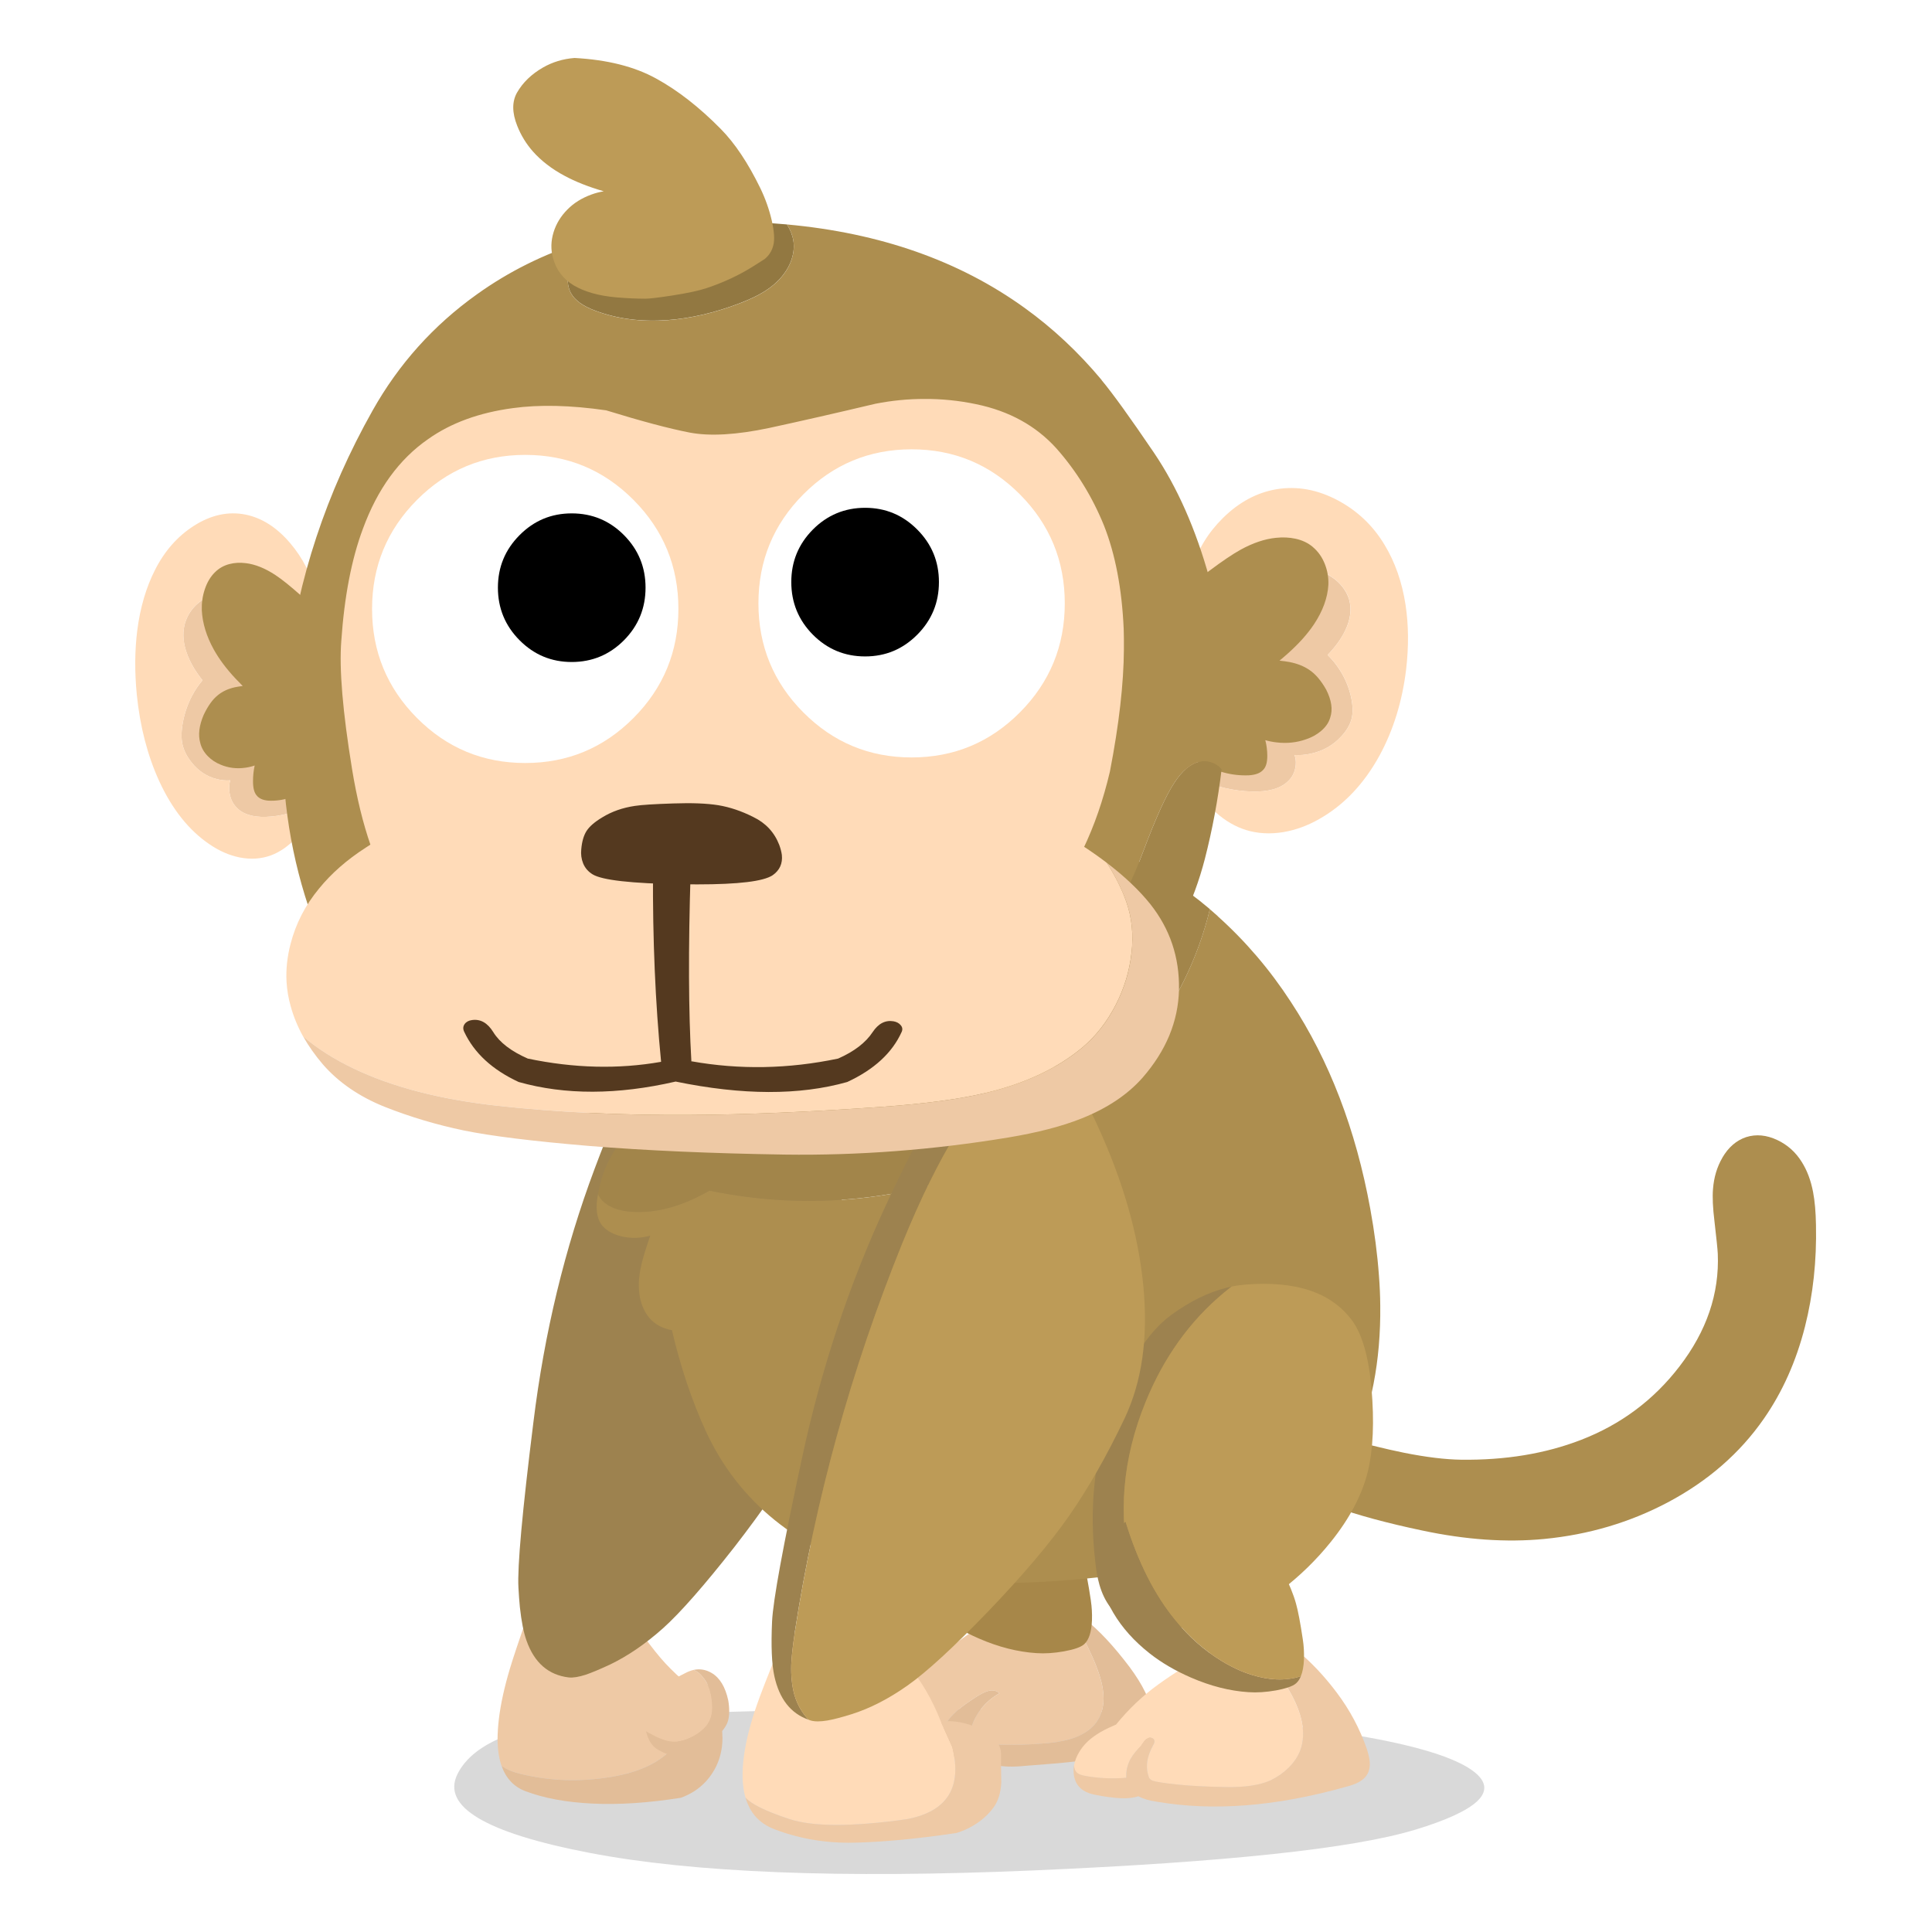 <svg fill="none" height="200" viewBox="0 0 200 200" width="200" xmlns="http://www.w3.org/2000/svg"><path d="m0 0h200v200h-200z" fill="#fff"/><path d="m146.511 189.409c6.433-1.959 8.522-3.909 6.263-5.848-2.258-1.933-8.303-3.519-18.13-4.761-9.827-1.24-22.17-1.862-37.022-1.862-14.852 0-26.53.281-35.035.844-8.504.571-13.583 2.533-15.236 5.882-1.645 3.357 2.903 6.069 13.64 8.136 10.734 2.072 26.067 2.681 45.995 1.825 19.928-.856 33.104-2.26 39.525-4.219z" fill="#000" fill-opacity=".15"/><path d="m111.135 167.704c-.255-.426-.518-.83-.78-1.214-.831-.329-1.696-.497-2.598-.508-1.647-.009-3.793.821-6.435 2.484-2.634 1.672-5.769 4.179-9.4 7.525-.334.307-.625.608-.873.901-.025.458.082.845.322 1.157.206.27.517.464.93.577.26.077.639.134 1.136.174 1.351.065 2.77.082 4.251.045.311-.642.808-1.256 1.495-1.836.435-.378 1.1-.85 1.987-1.422.331-.199.582-.335.758-.403.291-.131.562-.196.816-.196.275.014.515.113.724.301-.893.489-1.639 1.185-2.241 2.092-.376.577-.616 1.171-.724 1.78-.065.338-.085.659-.056.958.288.125.602.219.941.29.412.085.952.145 1.619.185 1.801.076 3.646.025 5.54-.151 1.125-.117 2.069-.319 2.826-.611.981-.387 1.713-.933 2.196-1.641.596-.887.797-1.992.596-3.317-.146-.964-.525-2.118-1.136-3.468-.681-1.496-1.314-2.727-1.896-3.699z" fill="#eec9a5"/><path d="m110.352 166.49c.265.384.526.788.78 1.214.582.973 1.215 2.203 1.896 3.699.614 1.347.992 2.504 1.136 3.468.198 1.325 0 2.431-.596 3.318-.483.707-1.215 1.256-2.196 1.64-.757.293-1.701.497-2.826.611-1.891.176-3.739.227-5.54.151-.667-.04-1.206-.1-1.619-.185-.342-.068-.656-.165-.941-.29-.029-.301-.009-.62.056-.958.108-.608.348-1.203.724-1.78.599-.907 1.348-1.603 2.241-2.092-.209-.185-.449-.287-.724-.301-.251 0-.525.065-.816.196-.176.068-.43.205-.758.404-.887.571-1.551 1.043-1.987 1.421-.684.583-1.184 1.194-1.495 1.836-1.481.034-2.9.02-4.251-.045-.497-.04-.876-.097-1.136-.174-.413-.116-.724-.307-.93-.577-.24-.312-.345-.696-.322-1.157-.851 1.027-1.147 1.959-.885 2.798.359 1.049 1.444 1.714 3.253 1.998 1.249.199 2.682.304 4.299.313.746.006 1.976-.023 3.688-.094.087.074.181.142.277.208.407.284.876.489 1.413.611.757.176 1.761.204 3.01.079 2.315-.17 4.075-.324 5.285-.463 1.945-.225 3.68-.52 5.206-.89.537-.139.95-.27 1.241-.392.444-.193.786-.438 1.023-.739.461-.577.633-1.376.517-2.394-.093-.901-.376-1.836-.851-2.809-.375-.77-.904-1.617-1.585-2.541-1.662-2.195-3.199-3.841-4.607-4.935-.633-.498-1.292-.881-1.976-1.157z" fill="#e2bd98"/><path d="m99.366 132.027c-2.597 1.873-4.757 5.37-6.481 10.496-1.577 4.693-2.069 9.674-1.47 14.944.099 1.001.249 1.848.449 2.542.26.901.627 1.663 1.102 2.288.981 1.271 2.433 2.019 4.355 2.243 1.617.194 3.764-.105 6.446-.89 1.555-.463 2.813-.892 3.768-1.293 1.249-.532 2.317-1.14 3.205-1.825 1.891-1.45 3.581-3.099 5.067-4.947 1.97-2.45 3.253-4.892 3.85-7.328.542-2.266.667-5.134.367-8.611-.299-3.312-.995-5.683-2.091-7.107-1.103-1.424-2.558-2.431-4.367-3.016-1.809-.586-3.976-.782-6.503-.589-2.535.185-5.102 1.217-7.699 3.099z" fill="#a78749"/><path d="m112.927 165.694c-.26-1.742-.498-2.99-.713-3.744-.26-.941-.698-2.009-1.308-3.212-1.371-2.698-3.516-4.631-6.436-5.802-1.469-.594-2.871-.924-4.205-.995-1.738-.162-3.375.188-4.907 1.052-1.902 1.077-3.002 2.607-3.298 4.588-.073.441-.09.887-.057 1.342.062 1.288.495 2.615 1.297 3.988.916 1.552 2.176 2.96 3.781 4.219 1.204.947 2.62 1.777 4.25 2.485 2.038.887 4.022 1.39 5.952 1.515.882.062 1.837 0 2.872-.185 1.057-.193 1.749-.438 2.08-.739.489-.438.757-1.262.806-2.473.022-.702-.015-1.379-.116-2.036z" fill="#a78749"/><path d="m54.646 167.184c-.927 2.641-1.546 4.495-1.863 5.561-.571 1.913-.95 3.638-1.136 5.176-.088.731-.133 1.422-.139 2.07.003 1.097.141 2.035.413 2.82.025.017.048.031.068.045.506.347 1.165.612 1.976.799 3.081.731 6.221.822 9.423.267 2.741-.469 4.779-1.412 6.113-2.831 1.187-1.271 1.857-2.914 2.01-4.924.093-1.134-.003-1.72-.288-1.757-.887-.759-1.656-1.486-2.309-2.183-.653-.696-1.467-1.717-2.448-3.062-.984-1.336-2.041-2.351-3.171-3.05-1.122-.691-2.261-1.154-3.411-1.387-.464-.091-.904-.137-1.323-.139-.681 0-1.297.113-1.851.346-.992.415-1.682 1.166-2.069 2.255z" fill="#eec9a5"/><path d="m74.789 179.957c0-.677-.099-1.584-.288-2.715-.181-1.126-.608-2.09-1.275-2.888-.472-.558-1.139-.538-1.998.056.283.037.379.623.288 1.757-.153 2.01-.822 3.653-2.009 4.924-1.334 1.419-3.372 2.362-6.113 2.831-3.202.555-6.342.467-9.423-.267-.811-.185-1.47-.452-1.976-.799-.023-.014-.045-.028-.068-.045.455 1.291 1.278 2.16 2.47 2.613 1.916.724 4.225 1.154 6.93 1.282 2.71.136 5.763-.066 9.157-.6.523-.188 1.023-.438 1.495-.751.743-.506 1.348-1.134 1.814-1.885.5-.787.814-1.668.941-2.646.037-.301.057-.589.057-.867z" fill="#e2bd98"/><path d="m72.72 173.575c-.229-.302-.503-.521-.817-.66-.034-.014-.068-.031-.104-.045-.285.065-.574.176-.873.335-.981.517-1.812.898-2.493 1.143-.681.247-1.184.654-1.506 1.225-.322.554-.39 1.504-.206 2.843.04.29.088.554.15.799.085.057.175.111.277.162.528.293.958.5 1.286.625.483.194.935.293 1.357.302.681 0 1.427-.239 2.241-.717.65-.409 1.102-.85 1.357-1.33.314-.577.418-1.282.311-2.115-.093-1.072-.418-1.928-.978-2.567z" fill="#eec9a5"/><path d="m73.975 179.979c.788-.685 1.255-1.313 1.402-1.884.144-.577.15-1.268.011-2.07-.3-1.396-.873-2.342-1.724-2.843-.591-.346-1.21-.452-1.863-.312.037.014.071.031.105.045.314.139.585.358.817.66.56.639.885 1.495.978 2.567.107.833.003 1.538-.311 2.115-.252.477-.704.921-1.357 1.33-.811.478-1.56.717-2.241.717-.421-.009-.873-.108-1.357-.302-.331-.122-.757-.332-1.286-.625-.099-.051-.192-.105-.277-.162.221.881.588 1.489 1.102 1.825.667.415 1.28.654 1.837.716.551.063 1.187-.054 1.908-.347.712-.284 1.464-.761 2.252-1.432z" fill="#e2bd98"/><path d="m73.387 105.328c-1.6 0-3.095.508-4.482 1.526-1.877 1.348-4.327 6.064-7.354 14.146-3.086 8.235-5.198 16.974-6.331 26.213-1.156 9.276-1.673 14.988-1.552 17.128.04.725.088 1.402.15 2.036.161 1.478.39 2.635.69 3.468.811 2.288 2.272 3.556 4.378 3.804.444.045 1.034-.052 1.769-.29.627-.216 1.456-.563 2.482-1.041 1.846-.887 3.677-2.138 5.492-3.755 1.792-1.609 4.251-4.407 7.377-8.392 3.041-3.923 5.361-7.315 6.964-10.183 1.571-2.843 3.016-6.084 4.333-9.72 1.018-2.828 1.368-6.018 1.046-9.568-.093-1.001-.234-2.027-.424-3.074-.896-4.878-2.804-9.969-5.723-15.28-.981-1.802-1.964-3.232-2.954-4.287-1.325-1.41-2.747-2.265-4.262-2.567-.543-.108-1.077-.162-1.597-.162z" fill="#9d824f"/><path d="m116.293 88.418c-3.188-1.456-6.73-2.496-10.63-3.121-2.289-.37-4.734-.6-7.331-.694-1.218-.045-2.47-.057-3.756-.034-2.88.031-5.412.213-7.594.543-2.705.401-5.113 1.043-7.227 1.93-2.552 1.063-4.802 2.553-6.758 4.472-1.953 1.919-3.663 4.682-5.124 8.287-.466 1.14-.839 2.524-1.113 4.151-1.003.599-1.927 1.344-2.77 2.231-1.156 1.211-2.041 2.567-2.654 4.068-.56 1.342-.788 2.581-.69 3.721.04.654.198 1.268.483 1.837.3.608.693 1.094 1.184 1.455.444.356 1.006.626 1.69.811.107.031.223.056.345.079-.269.307-.517.64-.746.995-.811 1.217-1.376 2.701-1.69 4.449.203.501.596.913 1.184 1.237.605.332 1.325.529 2.159.588 2.405.208 4.98-.426 7.721-1.907.155-.086.308-.174.461-.267 5.133 1.054 10.259 1.321 15.386.81 5.907-.6 11.336-2.195 16.294-4.785 5.146-2.698 9.524-6.345 13.133-10.945 3.434-4.375 5.766-9.114 6.998-14.216-2.806-2.374-5.791-4.273-8.951-5.697z" fill="#a2854a"/><path d="m126.06 94.835c-.271-.242-.542-.48-.817-.716-1.232 5.103-3.563 9.839-6.997 14.217-3.61 4.6-7.987 8.247-13.134 10.945-4.957 2.59-10.387 4.185-16.294 4.784-5.127.515-10.254.245-15.386-.81-.153.094-.305.182-.461.267-2.741 1.479-5.316 2.115-7.721 1.908-.834-.063-1.554-.259-2.159-.588-.585-.325-.981-.737-1.184-1.237-.277 1.41-.153 2.47.367 3.178.407.532 1.032.918 1.874 1.157.842.23 1.713.265 2.609.105.192-.039.379-.079.562-.128-.085.231-.172.489-.266.774-.336 1-.571 1.811-.701 2.427-.198.893-.263 1.737-.195 2.531.076.901.325 1.682.746 2.345.461.73 1.111 1.239 1.953 1.526.237.086.472.143.701.174.887 3.789 2.049 7.257 3.482 10.402 1.701 3.698 4.095 6.791 7.181 9.281 3.081 2.488 6.492 4.114 10.237 4.879 3.739.756 6.741 1.225 9.007 1.41 2.267.176 4.29.238 6.068.184 1.769-.054 3.55-.153 5.342-.301 1.786-.139 4.606-.443 8.467-.912 3.126-.379 5.608-.805 7.445-1.283 2.651-.693 4.883-1.657 6.698-2.888 2.674-1.896 4.822-4.602 6.447-8.125 2.029-4.4 3.015-9.46 2.953-15.186-.008-1.023-.054-2.069-.138-3.133-.161-2.211-.461-4.508-.896-6.888-1.495-8.207-4.237-15.348-8.228-21.429-2.167-3.329-4.691-6.282-7.571-8.864z" fill="#ad8e4f"/><path d="m178.307 119.834c-.56.955-.885 2.041-.978 3.258-.068.833-.02 1.939.15 3.318.206 1.771.322 2.897.345 3.374.175 4.122-1.151 8.017-3.977 11.684-2.665 3.468-6.062 5.998-10.191 7.593-3.686 1.424-7.821 2.107-12.411 2.047-1.639-.023-3.6-.262-5.884-.716-1.953-.393-4.389-.998-7.309-1.814-.644-.185-1.404-.165-2.286.057-.882.221-1.416.838-1.608 1.848-.193 1.009-.195 1.953-.012 2.831.193.887 1.512 1.771 3.966 2.658 2.444.878 5.477 1.7 9.1 2.462 4.519.964 8.736 1.256 12.651.878 4.595-.446 8.86-1.711 12.789-3.789 4.151-2.203 7.464-5.089 9.94-8.656 1.93-2.775 3.352-5.956 4.262-9.547.833-3.289 1.215-6.791 1.136-10.507-.023-1.347-.122-2.484-.3-3.408-.229-1.211-.622-2.249-1.173-3.122-.627-1.009-1.469-1.765-2.526-2.265-1.125-.532-2.208-.631-3.239-.302-1.004.339-1.82 1.044-2.448 2.115z" fill="#ad8e4f"/><path d="m133.482 175.044c-.065-.113-.13-.23-.195-.346-.938-1.598-2.074-3.051-3.4-4.358-1.789-.097-3.411.193-4.872.867-1.744.918-3.437 1.964-5.079 3.144-1.634 1.177-3.101 2.57-4.401 4.173-.319.136-.559.244-.723.324-.681.316-1.255.654-1.724 1.018-.568.423-1.023.924-1.368 1.504-.269.44-.444.892-.529 1.353v.011c0 .253.057.466.173.637.093.139.237.25.435.335.121.046.314.097.574.151 1.427.247 2.832.31 4.216.185 0-.083 0-.168 0-.253 0-.594.153-1.169.461-1.723.243-.432.594-.864 1.046-1.293.051-.077.099-.148.138-.208.108-.153.193-.27.252-.347.099-.122.206-.207.322-.253.116-.077.249-.096.401-.057.145.046.241.131.289.253.045.145-.003.333-.15.555-.353.662-.551 1.248-.596 1.757-.06.574.014 1.111.217 1.606.116.133.235.222.356.267.308.119 1.145.25 2.504.392 1.368.145 3.05.233 5.045.268 2.007.039 3.564-.197 4.678-.705.712-.356 1.328-.791 1.851-1.305.574-.572.984-1.194 1.229-1.874.583-1.688.198-3.71-1.15-6.066z" fill="#ffdbb8"/><path d="m135 171.497c-1.832-.682-3.536-1.066-5.113-1.157 1.328 1.305 2.462 2.757 3.4 4.358.065.116.13.233.195.347 1.348 2.356 1.733 4.38 1.15 6.066-.245.68-.655 1.302-1.229 1.874-.52.517-1.136.952-1.851 1.304-1.111.509-2.671.745-4.678.705-1.995-.031-3.677-.122-5.045-.267-1.362-.145-2.196-.276-2.504-.392-.121-.043-.24-.134-.356-.267-.203-.498-.277-1.032-.217-1.607.045-.508.245-1.094.596-1.756.144-.225.195-.41.15-.555-.045-.122-.142-.207-.289-.253-.152-.04-.288-.02-.401.057-.116.046-.223.131-.322.253-.062.077-.144.193-.252.347-.039.063-.084.131-.138.207-.452.433-.8.862-1.046 1.294-.305.554-.461 1.129-.461 1.723v.253c-1.384.125-2.789.062-4.216-.185-.26-.054-.453-.105-.574-.151-.198-.085-.345-.196-.435-.335-.116-.171-.173-.381-.173-.637v-.011c-.034.182-.053.369-.056.554 0 .694.183 1.251.551 1.674.251.302.608.532 1.068.694.3.1.727.196 1.286.29 1.049.171 1.874.247 2.47.23.492-.011.936-.082 1.334-.207.475.258 1.091.446 1.852.554 5.844 1.018 12.382.509 19.614-1.526.551-.14.992-.296 1.323-.475.452-.248.768-.552.952-.913.184-.355.252-.77.206-1.248-.031-.338-.13-.77-.299-1.293-.721-2.081-1.75-4.014-3.092-5.802-1.068-1.425-2.205-2.678-3.4-3.756z" fill="#eec9a5"/><path d="m126.702 133.818c.26-.213.526-.426.794-.637-.175.04-.35.083-.528.128-1.869.466-3.751 1.385-5.653 2.763-2.597 1.874-4.757 5.37-6.481 10.496-1.577 4.693-2.068 9.674-1.469 14.945.099 1 .248 1.847.449 2.541.26.901.628 1.663 1.102 2.289.981 1.27 2.434 2.018 4.356 2.243.223.025.458.042.701.045-.229-.259-.453-.54-.667-.844-.973-1.388-1.705-3.082-2.196-5.086-1.411-5.811-.919-11.653 1.469-17.532 1.883-4.628 4.59-8.411 8.123-11.348z" fill="#9d824f"/><path d="m135.517 133.562c-1.809-.585-3.977-.782-6.503-.588-.506.037-1.012.105-1.518.207-.268.211-.531.424-.794.637-3.536 2.94-6.243 6.72-8.123 11.349-2.391 5.878-2.88 11.723-1.469 17.531.488 2.004 1.22 3.699 2.196 5.086.214.304.438.585.667.844 1.212.043 2.67-.145 4.377-.566.441-.108.896-.233 1.368-.369 1.555-.463 2.813-.893 3.768-1.294 1.249-.531 2.317-1.14 3.205-1.825 1.891-1.449 3.581-3.098 5.067-4.946 1.97-2.451 3.253-4.893 3.85-7.329.542-2.266.667-5.134.367-8.611-.299-3.312-.995-5.682-2.091-7.107-1.103-1.424-2.558-2.43-4.367-3.016z" fill="#bd9b57"/><path d="m128.988 173.182c-.186-.068-.381-.145-.585-.23-.647-.279-1.288-.611-1.919-.995-1.8-1.094-3.4-2.504-4.802-4.23-2.15-2.61-3.869-6.007-5.158-10.194-.712.52-1.277 1.117-1.701 1.791-.418.685-.69 1.452-.817 2.299-.073.441-.09.887-.056 1.342.062 1.288.494 2.616 1.297 3.989.916 1.552 2.176 2.959 3.782 4.218 1.204.947 2.62 1.777 4.25 2.485 2.038.887 4.022 1.39 5.952 1.515.882.063 1.838 0 2.872-.184.463-.086.859-.182 1.184-.29.413-.131.712-.282.896-.452.198-.18.359-.421.483-.728-.195.068-.398.125-.607.173-.828.176-1.69.213-2.586.105-.775-.093-1.6-.295-2.482-.611z" fill="#9d824f"/><path d="m128.403 172.952c.204.088.399.165.585.23.882.316 1.708.521 2.482.612.896.108 1.758.073 2.586-.106.212-.048.413-.105.608-.173.186-.444.294-1.026.322-1.746.022-.702-.014-1.378-.116-2.035-.26-1.743-.497-2.991-.712-3.744-.26-.941-.698-2.01-1.309-3.212-1.371-2.698-3.516-4.631-6.435-5.802-1.47-.595-2.872-.924-4.206-.995-.771-.074-1.526-.046-2.264.079-.913.171-1.792.492-2.642.972-.277.16-.537.327-.78.498 1.289 4.187 3.01 7.584 5.158 10.194 1.402 1.726 3.001 3.136 4.802 4.23.63.384 1.269.714 1.919.995z" fill="#bd9b57"/><path d="m80.523 170.917c-1.08 2.643-1.803 4.5-2.171 5.572-.667 1.91-1.108 3.635-1.323 5.176-.249 1.751-.203 3.224.138 4.415.605.68 2.114 1.422 4.528 2.22 2.422.808 6.455.819 12.099.034 4.239-.77 5.836-3.263 4.79-7.476l-1.136-2.519c-.958-2.467-2.162-4.506-3.609-6.115-.834-.924-1.911-1.734-3.228-2.427-1.309-.686-2.634-1.14-3.977-1.365-.512-.082-.998-.128-1.458-.139-.133 0-.263.005-.39.011-.673.029-1.289.145-1.851.347-.229.082-.449.179-.656.29-.811.441-1.396 1.1-1.758 1.976z" fill="#ffdbb8"/><path d="m100.734 188.994c.865-.509 1.572-1.137 2.114-1.885.483-.654.752-1.521.806-2.601-.031-1.262-.04-2.214-.023-2.854.023-1.157-.839-2.107-2.586-2.854-.698-.302-1.391-.492-2.08-.577-.69-.094-1.196-.054-1.518.116l1.136 2.519c1.046 4.213-.551 6.706-4.79 7.476-5.644.785-9.677.774-12.099-.034-2.414-.798-3.923-1.538-4.528-2.22.068.222.144.435.229.637.52 1.245 1.427 2.121 2.724 2.624.752.293 1.518.54 2.298.739 1.967.509 4.022.733 6.17.671 2.911-.077 6.263-.392 10.053-.947.116-.014.232-.028.345-.045.616-.185 1.198-.441 1.746-.762z" fill="#eec9a5"/><path d="m105.847 109.12c-1.945-.202-3.796.304-5.551 1.515-2.007 1.37-4.892 6.126-8.651 14.262-3.762 8.136-6.63 16.793-8.606 25.969-1.976 9.168-3.016 14.837-3.115 17-.116 2.536-.034 4.424.24 5.663.517 2.351 1.696 3.849 3.538 4.495-.692-.722-1.181-1.587-1.47-2.59-.252-.918-.359-1.962-.322-3.133.031-.762.144-1.819.345-3.167.011-.065.017-.131.023-.196 2.125-13.739 5.831-27.146 11.121-40.22 1.908-4.668 3.782-8.48 5.619-11.431 2.058-3.303 4.333-6.027 6.826-8.17z" fill="#9d824f"/><path d="m106.663 109.248c-.274-.054-.545-.097-.816-.128-2.493 2.143-4.768 4.867-6.826 8.17-1.837 2.951-3.711 6.76-5.619 11.431-5.291 13.074-8.999 26.481-11.121 40.22-.006.065-.014.131-.023.196-.198 1.348-.314 2.405-.345 3.167-.04 1.171.068 2.214.322 3.133.288 1.003.78 1.865 1.47 2.589.071.032.144.057.218.08.413.122.989.122 1.724 0 .627-.108 1.458-.324 2.493-.648 1.899-.594 3.835-1.584 5.802-2.971 1.97-1.387 4.754-3.946 8.355-7.675 3.592-3.744 6.393-7.053 8.4-9.927 1.998-2.883 3.903-6.226 5.711-10.033 1.809-3.806 2.459-8.366 1.953-13.685-.505-5.316-2.088-10.865-4.745-16.642-.865-1.927-1.778-3.451-2.736-4.577-1.255-1.486-2.662-2.388-4.217-2.703z" fill="#bd9b57"/><path d="m137.436 67.8c.806-.839 1.41-1.677 1.815-2.519.559-1.157.692-2.237.401-3.247-.215-.671-.594-1.262-1.136-1.78-.515-.478-1.122-.847-1.826-1.109-1.088-.401-2.473-.517-4.16-.347-2.024.225-3.937.748-5.746 1.572-1.704.787-3.2 1.794-4.483 3.016-.073.398-.138.796-.195 1.191-.268 1.834-.257 6.104.034 12.807.009.063.012.128.012.196.07.793.293 1.601.667 2.428.412.233.836.449 1.274.648 1.769.802 3.604 1.228 5.503 1.282 1.679.045 2.903-.29 3.677-1.006.506-.446.794-1.029.862-1.746.031-.387-.011-.728-.127-1.029.537.037 1.088-.006 1.653-.128 1.264-.27 2.315-.856 3.149-1.757.551-.577.915-1.183 1.091-1.814.175-.631.158-1.421-.057-2.368-.215-.941-.582-1.825-1.102-2.658-.379-.606-.814-1.149-1.309-1.629z" fill="#eec9a5"/><path d="m139.251 65.281c-.405.841-1.009 1.68-1.815 2.519.495.48.93 1.023 1.309 1.629.52.833.887 1.717 1.102 2.658.215.947.234 1.737.056 2.368-.175.631-.539 1.237-1.091 1.814-.833.901-1.885 1.487-3.148 1.757-.568.122-1.119.162-1.653.128.116.298.158.642.127 1.029-.068.716-.356 1.299-.862 1.745-.775.716-1.998 1.052-3.677 1.006-1.899-.054-3.734-.48-5.503-1.282-.438-.199-.865-.415-1.275-.648.19.406.416.819.679 1.237.698 1.126 1.478 2.072 2.343 2.843.98.878 2.026 1.49 3.137 1.837 1.204.37 2.493.444 3.872.219 1.272-.216 2.51-.665 3.711-1.353 2.552-1.441 4.629-3.63 6.24-6.564 1.442-2.65 2.36-5.626 2.759-8.924.277-2.365.257-4.588-.057-6.669-.359-2.357-1.088-4.438-2.182-6.24-1.187-1.973-2.789-3.497-4.802-4.577-2.114-1.131-4.239-1.521-6.376-1.168-2.037.347-3.883 1.336-5.539 2.971-1.532 1.51-2.598 3.252-3.194 5.225-.223.731-.421 1.456-.596 2.172-.198.799-.365 1.589-.506 2.368 1.283-1.225 2.778-2.229 4.482-3.016 1.809-.824 3.723-1.347 5.746-1.572 1.685-.171 3.072-.054 4.16.347.704.262 1.315.631 1.826 1.109.543.517.924 1.109 1.136 1.78.291 1.009.159 2.092-.401 3.247z" fill="#ffdbb8"/><path d="m135.907 56.625c-.489-.415-1.088-.702-1.792-.856-.636-.139-1.314-.171-2.035-.094-1.15.117-2.363.523-3.643 1.225-.811.446-1.905 1.183-3.275 2.209-1.049.785-1.835 1.421-2.355 1.907-.299 1.211-.531 2.397-.701 3.559-.268 1.834-.257 6.104.034 12.807.628.577 1.292 1.075 1.987 1.49 1.685 1.001 3.409 1.464 5.169 1.387.682-.045 1.168-.23 1.459-.554.291-.284.435-.767.435-1.444 0-.563-.068-1.109-.206-1.64.367.108.751.185 1.15.23 1.08.131 2.106.023 3.081-.324.59-.199 1.102-.486 1.54-.856.489-.415.808-.881.952-1.399.277-.824.133-1.788-.424-2.888-.528-.932-1.102-1.606-1.724-2.021-.559-.392-1.254-.671-2.091-.833-.3-.054-.636-.1-1.012-.139.353-.293.65-.551.896-.773 1.119-1.001 2.007-1.996 2.665-2.982.913-1.37 1.411-2.732 1.495-4.079.031-.756-.093-1.478-.367-2.172-.283-.716-.698-1.302-1.241-1.757z" fill="#ad8e4f"/><path d="m20.965 70.424c-.675-.839-1.181-1.677-1.52-2.519-.469-1.157-.582-2.237-.336-3.247.181-.671.497-1.262.952-1.78.43-.478.941-.847 1.532-1.109.913-.401 2.075-.517 3.485-.347 1.696.225 3.298.748 4.813 1.572 1.427.787 2.679 1.794 3.756 3.016.062.398.116.796.164 1.191.223 1.834.215 6.104-.028 12.807-.006.062-.009.128-.009.196-.059.793-.246 1.601-.56 2.428-.345.233-.701.449-1.068.648-1.484.802-3.021 1.228-4.612 1.282-1.405.045-2.433-.29-3.081-1.006-.424-.446-.664-1.029-.724-1.746-.025-.387.009-.728.105-1.029-.449.037-.91-.006-1.388-.128-1.06-.27-1.939-.856-2.637-1.757-.464-.577-.766-1.183-.916-1.814-.147-.631-.133-1.421.048-2.368.181-.941.489-1.825.924-2.658.317-.606.684-1.149 1.097-1.629z" fill="#eec9a5"/><path d="m19.445 67.905c.339.841.845 1.68 1.52 2.519-.415.48-.78 1.023-1.097 1.629-.435.833-.743 1.717-.924 2.658-.181.947-.195 1.737-.048 2.368.147.631.452 1.237.916 1.814.701.901 1.58 1.487 2.637 1.757.475.122.938.162 1.388.128-.096.298-.133.642-.105 1.029.057.716.3 1.299.724 1.745.647.716 1.676 1.052 3.081 1.006 1.591-.054 3.129-.48 4.612-1.282.367-.199.724-.415 1.068-.648-.158.407-.348.819-.568 1.237-.585 1.126-1.238 2.072-1.964 2.843-.823.878-1.699 1.49-2.628 1.836-1.009.37-2.089.444-3.244.219-1.065-.216-2.103-.665-3.109-1.353-2.137-1.441-3.881-3.63-5.229-6.564-1.207-2.65-1.978-5.626-2.312-8.924-.232-2.365-.215-4.588.048-6.669.302-2.357.913-4.438 1.829-6.24.995-1.973 2.337-3.497 4.025-4.577 1.772-1.131 3.553-1.521 5.345-1.168 1.707.347 3.256 1.336 4.641 2.971 1.283 1.51 2.176 3.252 2.676 5.225.186.731.353 1.456.5 2.172.167.799.305 1.589.424 2.368-1.074-1.225-2.326-2.229-3.756-3.016-1.515-.824-3.12-1.347-4.813-1.572-1.413-.171-2.575-.054-3.485.347-.591.262-1.102.631-1.532 1.109-.455.517-.774 1.109-.952 1.78-.243 1.009-.133 2.092.336 3.247z" fill="#ffdbb8"/><path d="m22.245 59.248c.41-.415.913-.702 1.501-.856.534-.139 1.102-.171 1.704-.094.964.117 1.981.523 3.052 1.225.681.446 1.594 1.183 2.744 2.209.879.785 1.538 1.421 1.973 1.907.252 1.211.447 2.397.588 3.559.223 1.834.215 6.104-.028 12.807-.526.577-1.083 1.075-1.665 1.49-1.413 1.001-2.857 1.464-4.333 1.387-.571-.045-.978-.23-1.224-.554-.243-.284-.365-.767-.365-1.444 0-.563.057-1.109.172-1.64-.308.108-.63.185-.964.23-.904.131-1.766.023-2.58-.324-.495-.199-.924-.486-1.292-.856-.41-.415-.678-.881-.8-1.399-.232-.824-.113-1.788.356-2.888.444-.932.924-1.606 1.444-2.021.469-.392 1.051-.671 1.752-.833.252-.054.534-.1.848-.139-.294-.293-.545-.551-.752-.773-.938-1.001-1.682-1.996-2.233-2.982-.763-1.37-1.181-2.732-1.252-4.079-.025-.756.076-1.478.308-2.172.237-.716.585-1.302 1.04-1.757z" fill="#ad8e4f"/><path d="m124.186 78.838c-.941.216-1.814.947-2.62 2.195-.85 1.279-1.921 3.644-3.216 7.096-1.164 3.136-2.34 5.413-3.527 6.831-1.173 1.419-2.742 2.658-4.711 3.721-1.464.785-3.341 1.561-5.63 2.323-7.516 2.487-15.412 4.025-23.693 4.611-7.936.562-15.991.238-24.165-.973-5.325-.77-10.07-1.865-14.236-3.283-3.358-1.14-6.421-2.522-9.191-4.136.023.048.042.094.057.139 1.162 2.76 5.898 5.106 14.213 7.039 7.569 1.765 16.604 2.882 27.107 3.351 3.185.148 6.26.219 9.228.219 6.803 0 13.001-.375 18.591-1.131 8.838-1.191 14.295-3.116 16.373-5.78 2.812-3.601 4.799-7.652 5.963-12.158.774-3.019 1.354-6.118 1.735-9.293-.141-.185-.336-.353-.585-.497-.542-.316-1.108-.409-1.69-.279z" fill="#a2854a"/><path d="m82.132 24.933c-.09-.577-.314-1.143-.667-1.7-2.117-.193-4.304-.29-6.56-.29-5.328-.003-10.231.702-14.708 2.115-.348.529-.644 1.083-.896 1.663-.627 1.472-.698 2.672-.206 3.605.407.756 1.26 1.37 2.563 1.848 2.261.839 4.745 1.16 7.458.958 2.397-.176 4.878-.756 7.444-1.734.834-.324 1.532-.64 2.091-.947.726-.401 1.34-.847 1.837-1.342.591-.577 1.034-1.222 1.334-1.93.314-.77.418-1.521.311-2.254z" fill="#927841"/><path d="m114.04 39.335c-2.399-2.874-5.053-5.359-7.962-7.454-6.766-4.884-14.97-7.767-24.611-8.645.353.557.577 1.123.667 1.7.107.731.003 1.484-.311 2.254-.299.708-.743 1.353-1.334 1.93-.497.492-1.111.941-1.837 1.342-.56.307-1.255.625-2.091.947-2.566.978-5.048 1.555-7.444 1.734-2.71.199-5.197-.119-7.459-.958-1.303-.478-2.156-1.094-2.563-1.848-.489-.932-.421-2.135.206-3.605.252-.583.548-1.137.896-1.663-3.934 1.251-7.543 3.05-10.825 5.399-4.497 3.207-8.097 7.218-10.802 12.031-4.802 8.528-7.758 17.475-8.872 26.836-.37 3.056-.517 6.041-.435 8.958.161 6.698 1.472 13.014 3.929 18.942 2.773 1.618 5.836 2.996 9.191 4.136 4.166 1.419 8.914 2.513 14.236 3.284 8.174 1.211 16.229 1.532 24.165.972 8.281-.586 16.178-2.124 23.693-4.611 2.289-.762 4.166-1.538 5.63-2.323 1.97-1.063 3.538-2.303 4.711-3.721 1.187-1.419 2.363-3.696 3.528-6.831 1.294-3.451 2.365-5.816 3.216-7.096.805-1.248 1.679-1.982 2.62-2.195.582-.131 1.144-.04 1.69.279.249.145.444.31.585.497.195-1.578.342-3.175.435-4.796.031-.665.054-1.322.068-1.976.028-4.267-.557-8.594-1.758-12.98-1.413-5.097-3.332-9.438-5.757-13.026-2.456-3.619-4.259-6.12-5.412-7.502z" fill="#ad8e4f"/><path d="m95.703 41.299c-1.682-.003-3.375.162-5.079.497-3.962.941-7.628 1.777-10.997 2.507-3.392.716-6.139.876-8.239.475-2.123-.412-5.003-1.18-8.64-2.3-3.683-.532-6.899-.608-9.652-.23-3.488.466-6.41 1.532-8.767 3.201-3.002 2.078-5.251 5.171-6.758 9.282-1.179 3.15-1.925 7.025-2.241 11.627-.226 2.905.144 7.323 1.114 13.256.969 5.933 2.575 10.552 4.813 13.859 2.241 3.315 6.523 5.515 12.845 6.598 6.351 1.086 13.284 1.82 20.799 2.195 2.688.139 5.263.187 7.721.15 4.344-.059 8.323-.38 11.938-.972 5.641-.938 10.095-3.3 13.363-7.084 3.27-3.778 5.596-8.608 6.975-14.493.942-4.867 1.425-9.086 1.447-12.656.009-.733 0-1.441-.022-2.126-.187-4.148-.865-7.701-2.035-10.669-1.207-2.979-2.849-5.646-4.929-7.997-2.114-2.342-4.884-3.869-8.307-4.577-1.774-.372-3.558-.554-5.355-.543z" fill="#ffdbb8"/><path d="m79.167 26.806c.452-.37.746-.839.885-1.41.153-.571.099-1.43-.161-2.578-.269-1.149-.661-2.26-1.184-3.34-1.266-2.601-2.628-4.642-4.09-6.126-2.227-2.26-4.46-4-6.698-5.225-2.244-1.237-5.059-1.944-8.445-2.126-1.196.094-2.286.424-3.276.995-1.179.679-2.072 1.541-2.676 2.59-.528.932-.52 2.081.023 3.445.384.972.924 1.854 1.619 2.647.873.981 1.964 1.819 3.276 2.519 1.114.603 2.445 1.131 3.988 1.583.014.009.037.017.068.023-.432.071-.859.182-1.275.336-.992.361-1.82.875-2.482 1.549-.684.688-1.164 1.473-1.436 2.357-.274.898-.297 1.771-.068 2.612.319 1.251 1.04 2.212 2.159 2.888 1.119.662 2.583 1.075 4.389 1.237 1.105.094 2.114.139 3.033.139.413 0 1.325-.108 2.736-.324 1.625-.253 2.824-.512 3.598-.773 1.766-.591 3.369-1.339 4.802-2.243.252-.162.659-.421 1.218-.773z" fill="#bd9b57"/><path d="m117.132 98.684c.215-1.919.04-3.687-.528-5.305-.45-1.299-1.125-2.652-2.024-4.057-1.475-1.126-3.177-2.243-5.101-3.352-4.35-2.516-9.084-4.318-14.203-5.41-5.116-1.109-11.461-1.893-19.029-2.357-6.809.065-12.865.566-18.179 1.504-5.296.927-9.587 2.234-12.868 3.929-3.273 1.663-5.72 3.036-7.343 4.114-1.942 1.251-3.55 2.661-4.827 4.23-1.43 1.726-2.414 3.642-2.954 5.745-.345 1.331-.483 2.632-.413 3.906.048.858.195 1.711.435 2.553.294 1.066.724 2.106 1.286 3.121 1.481 1.254 3.228 2.36 5.24 3.318 4.022 1.919 8.993 3.201 14.914 3.849 6.113.671 12.724.986 19.832.946 5.777-.031 12.393-.307 19.855-.833 4.641-.332 8.323-.832 11.043-1.503 3.982-.978 7.246-2.53 9.79-4.657 1.393-1.18 2.538-2.644 3.437-4.392.882-1.711 1.424-3.494 1.63-5.35z" fill="#ffdbb8"/><path d="m116.604 93.379c.568 1.617.743 3.386.528 5.305-.206 1.856-.752 3.641-1.631 5.35-.896 1.748-2.04 3.212-3.436 4.392-2.544 2.127-5.806 3.679-9.791 4.657-2.719.671-6.401 1.171-11.042 1.503-7.461.524-14.081.802-19.855.833-7.108.04-13.719-.278-19.832-.946-5.921-.648-10.892-1.93-14.914-3.849-2.012-.958-3.759-2.064-5.24-3.318.548.972 1.218 1.925 2.01 2.854 1.634 1.885 3.779 3.36 6.436 4.426 2.648 1.044 5.375 1.857 8.182 2.44 2.809.577 7.145 1.114 13.007 1.606 5.848.475 12.577.77 20.188.89 7.654.108 15.375-.481 23.164-1.769 3.027-.503 5.551-1.159 7.572-1.964 2.673-1.063 4.782-2.473 6.331-4.23 2.441-2.803 3.696-5.842 3.767-9.12.062-3.32-.927-6.268-2.965-8.841-1.153-1.441-2.654-2.866-4.505-4.276.899 1.404 1.572 2.757 2.024 4.057z" fill="#eec9a5"/><g fill="#54391f"><path d="m92.495 105.723c-.851-.14-1.571.236-2.159 1.12-.721 1.094-1.911 2.007-3.572 2.74-5.141 1.078-10.203 1.171-15.191.279-.407-.122-.738-.233-.989-.336-.116-.039-.3-.045-.551-.022-.223.014-.396.042-.517.079-.192.08-.551.193-1.08.336-4.42.779-9.019.665-13.801-.336-1.724-.756-2.914-1.669-3.572-2.74-.591-.955-1.323-1.371-2.196-1.248-.345.045-.602.184-.769.415-.17.239-.184.506-.045.799 1.034 2.203 2.914 3.937 5.641 5.199 4.802 1.356 10.22 1.342 16.248-.045 6.91 1.424 12.831 1.441 17.763.045 2.781-1.288 4.661-3.019 5.641-5.199.107-.248.073-.475-.105-.683-.17-.207-.418-.344-.746-.403z"/><path d="m68.435 109.916c1.272.27 2.318.25 3.137-.057-.3-5.1-.325-11.616-.079-19.544-1.303-.901-2.6-.93-3.895-.08-.04 7.01.24 13.572.839 19.684z"/><path d="m79.984 90.605c.726-.509 1.046-1.211.953-2.104-.045-.324-.133-.665-.266-1.029-.506-1.311-1.405-2.277-2.699-2.9-1.204-.608-2.402-1.012-3.598-1.214-1.196-.193-2.759-.253-4.689-.185-1.944.063-3.264.145-3.954.253-1.272.185-2.402.583-3.389 1.191-.774.463-1.314.93-1.619 1.399-.3.469-.483 1.106-.551 1.908-.054.509.011.995.195 1.456.198.478.526.856.978 1.131.972.6 4.002.944 9.089 1.029.613.009 1.198.011 1.758.011 4.268 0 6.862-.316 7.789-.947z"/></g><path d="m94.369 46.513c-4.381 0-8.12 1.555-11.215 4.668-3.095 3.113-4.641 6.874-4.641 11.28 0 4.406 1.546 8.167 4.641 11.28 3.095 3.113 6.834 4.668 11.215 4.668 4.381 0 8.12-1.555 11.215-4.668s4.641-6.874 4.641-11.28c0-4.406-1.546-8.167-4.641-11.28-3.095-3.113-6.834-4.668-11.215-4.668z" fill="#fff"/><path d="m54.372 47.09c-4.381 0-8.12 1.555-11.215 4.668-3.095 3.113-4.641 6.874-4.641 11.28 0 4.406 1.549 8.167 4.641 11.28 3.095 3.113 6.834 4.668 11.215 4.668s8.12-1.555 11.215-4.668c3.095-3.113 4.641-6.874 4.641-11.28 0-4.406-1.546-8.167-4.641-11.28-3.095-3.113-6.834-4.668-11.215-4.668z" fill="#fff"/><g fill="#000"><path d="m84.144 54.822c-1.487 1.504-2.23 3.312-2.23 5.433 0 2.121.743 3.94 2.23 5.444 1.495 1.504 3.298 2.254 5.412 2.254 2.114 0 3.906-.75 5.401-2.254 1.495-1.504 2.241-3.317 2.241-5.444s-.746-3.929-2.241-5.433c-1.495-1.504-3.293-2.254-5.401-2.254s-3.917.75-5.412 2.254z"/><path d="m53.784 55.399c-1.495 1.504-2.241 3.312-2.241 5.433 0 2.121.746 3.94 2.241 5.444 1.495 1.504 3.293 2.254 5.401 2.254s3.917-.75 5.412-2.254c1.487-1.504 2.23-3.317 2.23-5.444 0-2.127-.743-3.929-2.23-5.433-1.495-1.504-3.298-2.254-5.412-2.254-2.114 0-3.906.75-5.401 2.254z"/></g></svg>
